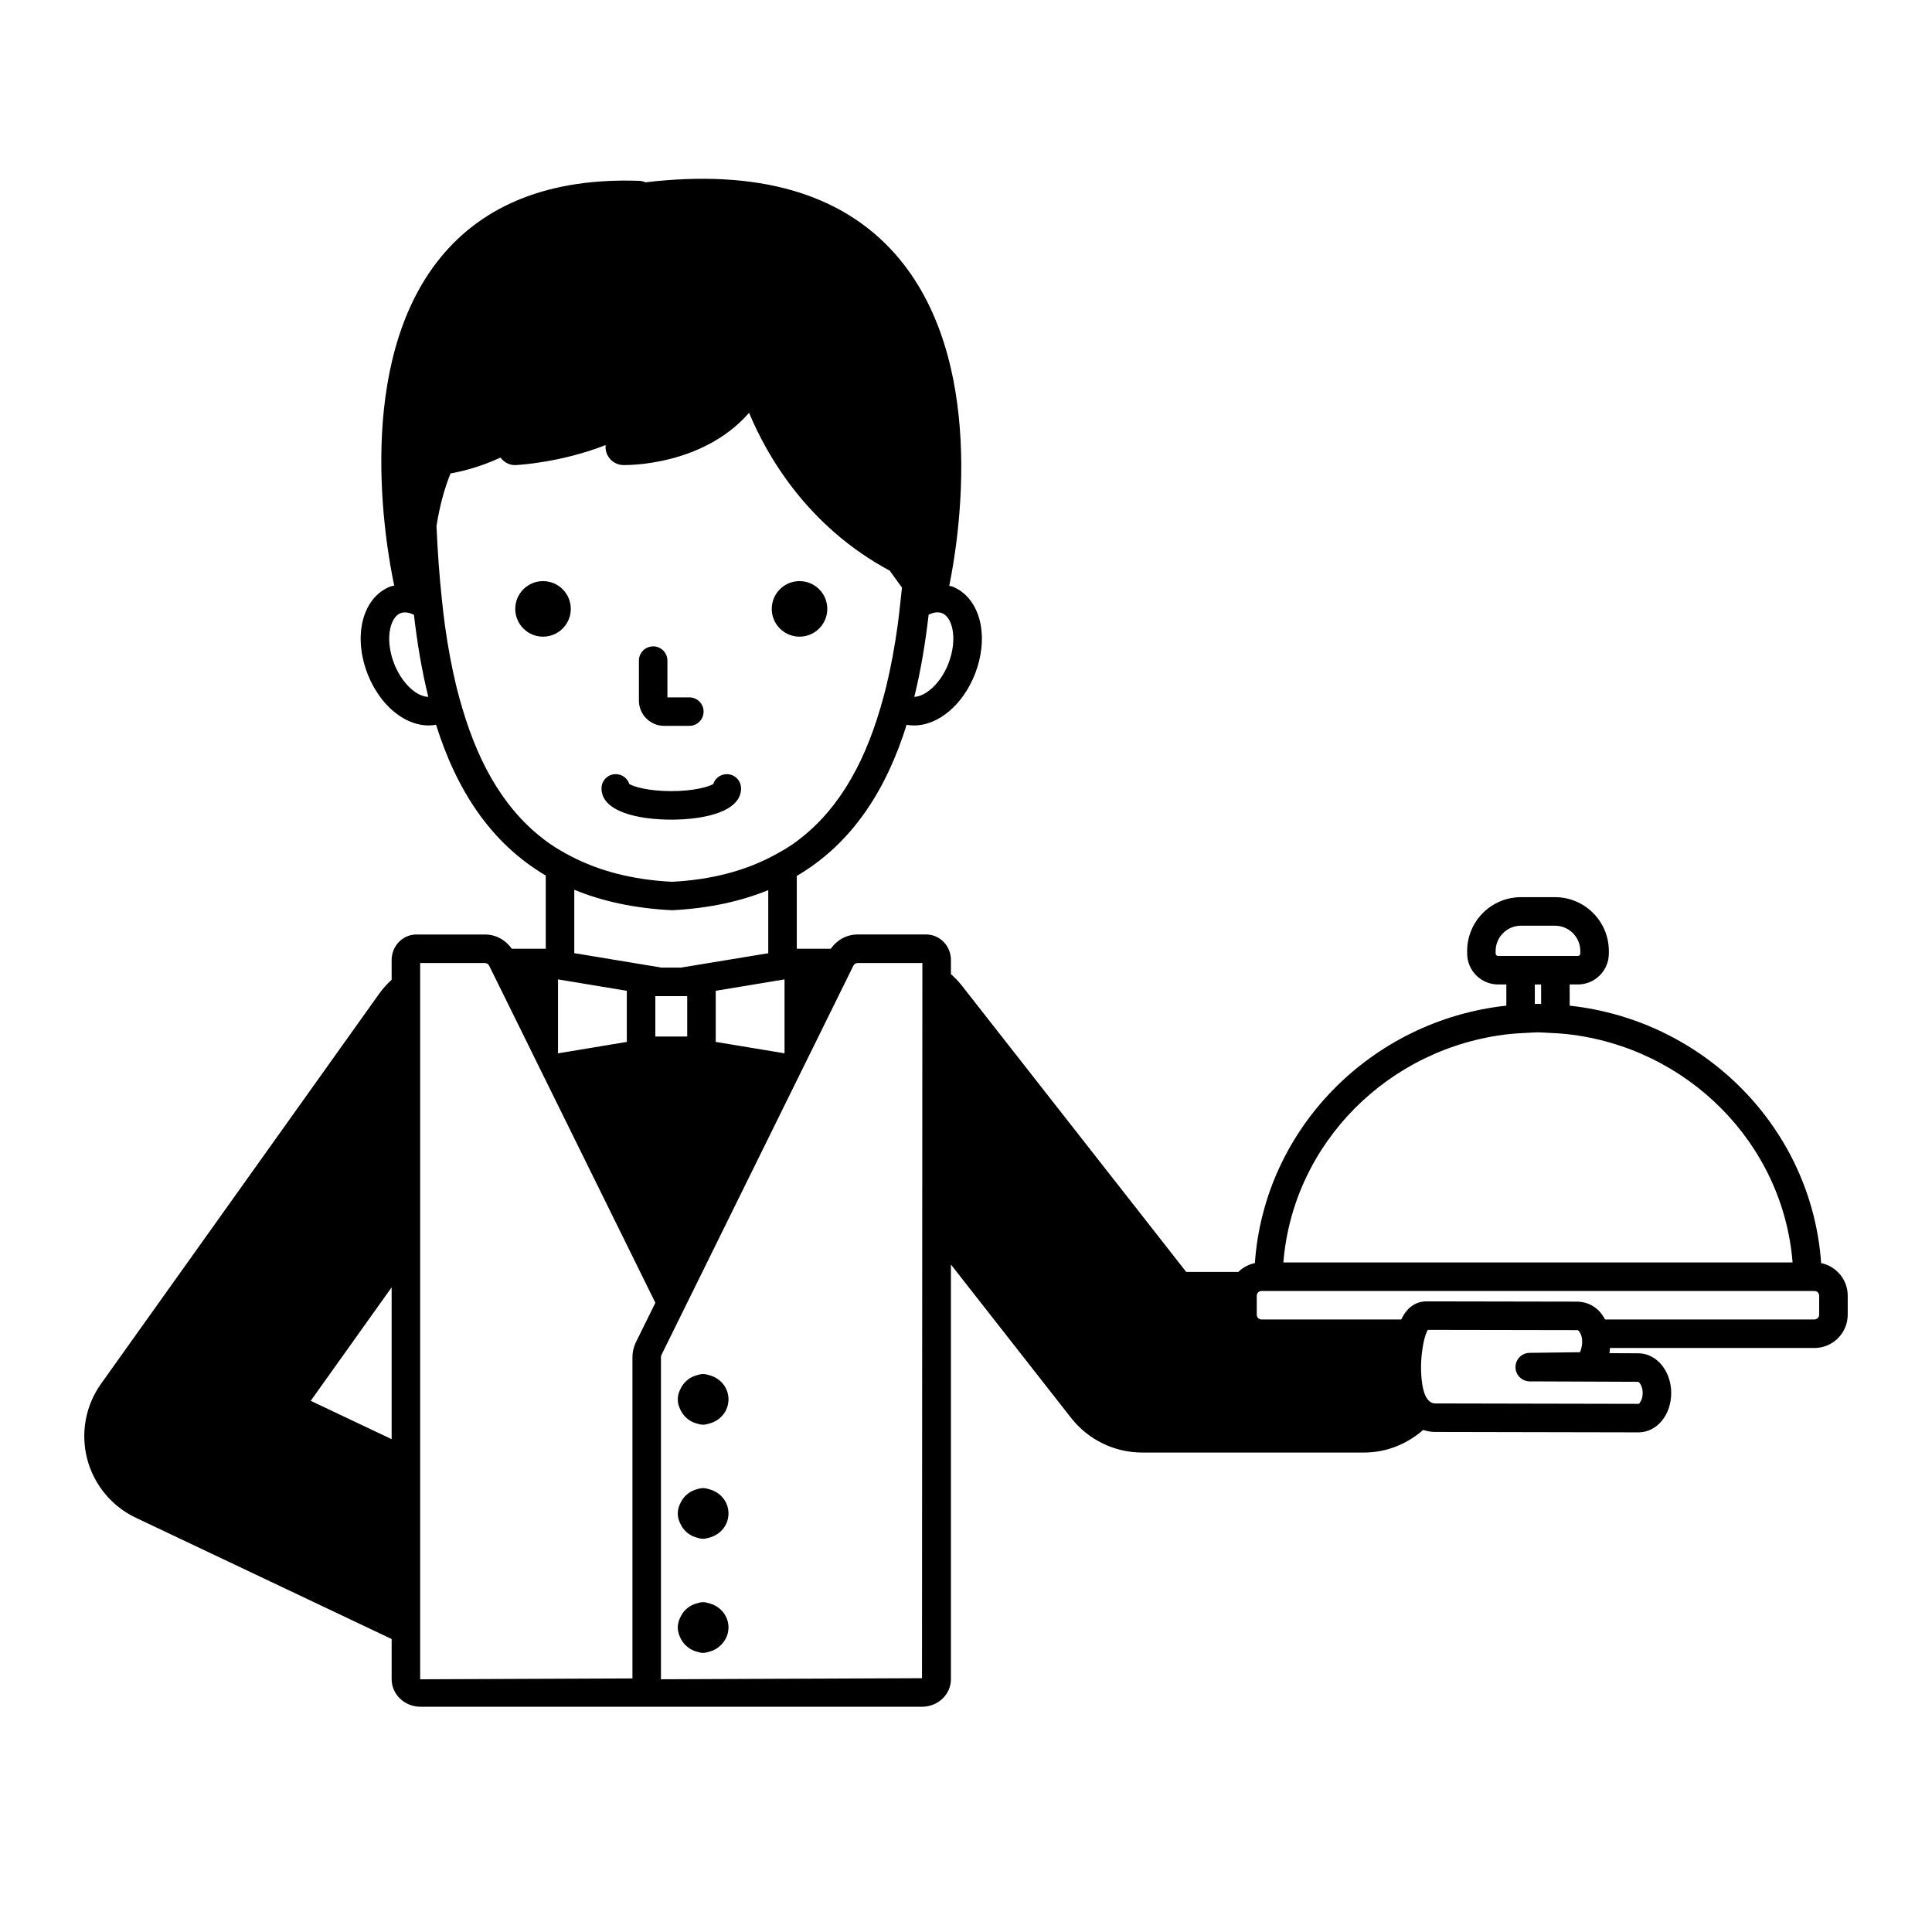 <?xml version="1.0" encoding="UTF-8"?>
<!-- Uploaded to: SVG Repo, www.svgrepo.com, Generator: SVG Repo Mixer Tools -->
<svg fill="#000000" width="800px" height="800px" version="1.1" viewBox="144 144 512 512" xmlns="http://www.w3.org/2000/svg">
 <path d="m313.32 329.66v-10.59c0-2.086 1.691-3.777 3.777-3.777 2.086 0 3.777 1.691 3.777 3.777v9.738h5.809c2.086 0 3.777 1.691 3.777 3.777 0 2.086-1.691 3.777-3.777 3.777h-6.668c-3.688 0-6.695-3.008-6.695-6.703zm-25.414-16.938c4.062 0 7.359-3.293 7.359-7.359 0-4.062-3.293-7.359-7.359-7.359-4.062 0-7.359 3.293-7.359 7.359 0.004 4.062 3.297 7.359 7.359 7.359zm67.977 0c4.062 0 7.359-3.293 7.359-7.359 0-4.062-3.293-7.359-7.359-7.359-4.062 0-7.359 3.293-7.359 7.359 0 4.062 3.297 7.359 7.359 7.359zm-33.988 48.492c8.941 0 18.496-2.176 18.496-8.277 0-2.086-1.691-3.777-3.777-3.777-1.684 0-3.113 1.102-3.598 2.625-1.266 0.75-5.238 1.871-11.121 1.871-5.879 0-9.852-1.121-11.117-1.871-0.488-1.523-1.914-2.629-3.598-2.629-2.086 0-3.777 1.691-3.777 3.777 0 6.106 9.555 8.281 18.492 8.281zm10.289 147.29c-0.598-0.176-1.188-0.371-1.844-0.371-0.688 0-1.312 0.199-1.938 0.391-1.633 0.5-2.945 1.574-3.789 3.019-0.574 0.988-0.992 2.078-0.992 3.305 0 1.223 0.414 2.305 0.984 3.293 0.84 1.453 2.16 2.531 3.797 3.031 0.625 0.191 1.25 0.391 1.938 0.391 0.652 0 1.246-0.199 1.844-0.371 2.793-0.812 4.875-3.289 4.875-6.344 0-3.055-2.078-5.531-4.875-6.344zm0 30.23c-0.598-0.176-1.188-0.371-1.844-0.371-0.688 0-1.312 0.199-1.938 0.391-1.652 0.508-2.984 1.598-3.824 3.074-0.555 0.977-0.957 2.047-0.957 3.25 0 1.199 0.398 2.266 0.949 3.242 0.836 1.48 2.172 2.578 3.832 3.086 0.625 0.191 1.25 0.391 1.938 0.391 0.652 0 1.246-0.199 1.844-0.371 2.793-0.812 4.875-3.289 4.875-6.344 0-3.059-2.078-5.535-4.875-6.348zm0 30.227c-0.598-0.176-1.188-0.371-1.844-0.371-0.688 0-1.312 0.199-1.938 0.391-1.672 0.516-3.023 1.625-3.859 3.129-0.535 0.965-0.922 2.016-0.922 3.199 0 1.176 0.383 2.227 0.914 3.188 0.453 0.816 1.055 1.496 1.793 2.062 0.625 0.477 1.305 0.84 2.074 1.078 0.625 0.191 1.25 0.391 1.938 0.391 0.652 0 1.246-0.199 1.844-0.371 0.805-0.234 1.52-0.602 2.168-1.098 1.605-1.227 2.707-3.07 2.707-5.25 0-3.059-2.078-5.531-4.875-6.348zm301.48-81.586v5.039c0 4.859-3.957 8.816-8.816 8.816h-54.188c-0.055 0.453-0.043 0.945-0.137 1.371l7.578 0.031h0.055c2.477 0 4.828 1.246 6.469 3.43 1.426 1.895 2.234 4.359 2.262 6.941 0.062 5.875-3.703 10.523-8.582 10.586l-54.137-0.109c-0.914-0.031-1.957-0.18-3.023-0.523-4.207 3.676-9.648 5.981-15.672 5.981h-58.773c-7.356 0-14.301-3.379-18.84-9.172l-31.855-40.656v109.92c0 4.012-3.438 7.273-7.656 7.273h-132.9c-4.223 0-7.656-3.262-7.656-7.273v-10.676l-67.777-32.129c-6.402-3.035-11.129-8.746-12.91-15.602-1.785-6.859-0.434-14.148 3.676-19.918l73.656-103.29c1-1.402 2.133-2.648 3.352-3.766v-5.231c0-3.731 2.938-6.766 6.547-6.766h18.188c2.891 0 5.469 1.453 7.109 3.781h9v-19.406c-14.773-8.707-23.715-22.895-29.074-39.957-0.648 0.121-1.312 0.18-1.98 0.18-2.68 0-5.477-0.949-8.066-2.793-3.461-2.465-6.344-6.332-8.117-10.891-1.777-4.555-2.269-9.355-1.387-13.512 0.992-4.664 3.691-8.168 7.406-9.613 0.344-0.133 0.703-0.16 1.055-0.254-2.383-11.25-10.648-58.703 12.184-86.828 11.652-14.359 29.418-21.234 52.668-20.438 0.613 0.02 1.203 0.156 1.746 0.395 29.586-3.504 51.82 2.848 66.07 18.898 24.594 27.699 17.082 75.027 14.422 88.035 0.27 0.082 0.551 0.09 0.816 0.191 3.715 1.445 6.414 4.949 7.406 9.613 0.879 4.156 0.391 8.953-1.383 13.512-3.258 8.355-9.836 13.691-16.152 13.691-0.668 0-1.332-0.059-1.984-0.18-5.356 17.129-14.305 31.359-29.105 40.055v19.297h9c1.641-2.328 4.215-3.781 7.109-3.781h18.188c3.609 0 6.551 3.035 6.551 6.766v3.738c0.965 0.883 1.914 1.797 2.75 2.863l59.598 76.059h13.82c1.188-1.16 2.695-1.996 4.379-2.34 2.477-35.582 30.75-64.305 66.641-68.227v-5.613h-2.18c-4.523 0-8.203-3.68-8.203-8.203v-0.668c0-7.863 6.394-14.262 14.262-14.262h9.023c7.867 0 14.262 6.398 14.262 14.262v0.668c0 4.523-3.68 8.203-8.203 8.203h-2.18v5.617c35.891 3.922 64.164 32.645 66.641 68.227 4.019 0.824 7.051 4.387 7.051 8.641zm-247.36-158.7c2.875-0.086 6.922-3.394 9.043-8.848 1.23-3.156 1.609-6.508 1.039-9.199-0.266-1.25-0.98-3.449-2.758-4.144-0.391-0.148-0.789-0.215-1.188-0.215-0.832 0-1.641 0.285-2.344 0.633-0.863 7.535-2.086 14.84-3.793 21.773zm-128.8 0c-1.711-6.93-2.941-14.227-3.805-21.754-0.844-0.414-1.66-0.637-2.398-0.637-0.41 0-0.793 0.066-1.145 0.203-1.301 0.508-2.301 2.016-2.754 4.144-0.57 2.691-0.195 6.043 1.031 9.199 1.227 3.156 3.219 5.883 5.461 7.477 0.805 0.57 2.191 1.352 3.609 1.367zm-9.715 156.48-21.445 30.074 21.445 10.164zm41.914-117.57c1.77 1.242 3.676 2.328 5.644 3.352 7.41 3.848 16.188 6.207 26.738 6.742 10.574-0.539 19.352-2.945 26.758-6.863 1.84-0.973 3.641-1.988 5.305-3.156 11.266-7.906 18.562-20.273 23.195-36.145 0.531-1.82 1.051-3.656 1.516-5.57 1.227-5.078 2.231-10.453 3.019-16.148 0.305-2.211 0.555-4.508 0.801-6.805 0.117-1.094 0.25-2.164 0.355-3.277l-3.25-4.484c-21.809-11.73-32.508-30.422-37.27-41.828-12.344 14.117-32.375 13.863-33.359 13.84-2.176-0.051-4.043-1.559-4.547-3.676-0.129-0.543-0.16-1.094-0.102-1.625-11.77 4.617-22.902 5.254-23.738 5.297-1.609 0.137-3.191-0.691-4.121-1.98-5.906 2.723-10.922 3.805-13.246 4.199-1.543 3.769-2.84 8.371-3.723 13.91 0.289 6.828 0.766 13.344 1.434 19.566 0.25 2.324 0.5 4.644 0.812 6.879 0.789 5.68 1.793 11.039 3.019 16.102 0.465 1.914 0.988 3.754 1.52 5.578 4.637 15.836 11.949 28.176 23.238 36.094zm57.895 29.027v-16.727c-7.269 2.973-15.699 4.84-25.512 5.336-9.973-0.504-18.531-2.394-25.895-5.426v16.797l22.785 3.773c0.078 0.012 0.148 0.043 0.223 0.059h5.383c0.078-0.016 0.148-0.047 0.223-0.059zm-29.926 11.375v10.707h8.449v-10.707zm-25.793-4.441v19.602l18.234-3.031v-13.547zm41.797 16.566 18.234 3.023v-19.59l-18.234 3.023zm-15.996 69.133-29.121-59.059-1.488-3.019-2.75-5.582-10.676-21.652c-0.223-0.449-0.648-0.723-1.117-0.723h-17.18v189.82l56.258-0.23v-85.137c0-1.367 0.32-2.742 0.926-3.969zm70.762-90.035h-17.18c-0.469 0-0.895 0.277-1.113 0.723l-44.039 89.312-2.106 4.273-2.109 4.273-2.586 5.242c-0.098 0.191-0.148 0.41-0.148 0.625v85.367l9.242-0.039 3.777-0.016 56.16-0.23zm156.75-1.875h16.961c0.355 0 0.645-0.289 0.645-0.645v-0.668c0-3.695-3.008-6.703-6.707-6.703h-9.023c-3.699 0-6.707 3.008-6.707 6.703v0.668c0 0.355 0.289 0.645 0.645 0.645zm5.551 7.559v5.172c0.281-0.004 0.555-0.043 0.836-0.043s0.555 0.039 0.836 0.043v-5.172zm-66.637 73.668h134.95c-2.547-31.602-27.844-57.008-59.871-60.527-1.43-0.156-2.883-0.227-4.336-0.297-1.09-0.051-2.164-0.156-3.266-0.156-1.102 0-2.176 0.105-3.266 0.156-1.457 0.066-2.906 0.141-4.336 0.297-32.031 3.516-57.328 28.926-59.875 60.527zm65.281 31.516c-2.078-0.012-3.754-1.688-3.766-3.766-0.012-2.07 1.656-3.769 3.731-3.793l13.383-0.172c0.004-0.055 0.191-0.457 0.352-1.117 0.113-0.473 0.215-1.062 0.207-1.832-0.008-0.82-0.203-1.465-0.434-1.949-0.27-0.562-0.59-0.906-0.766-0.953l-34.332-0.059-5.367-0.008c-0.156 0.211-0.32 0.609-0.484 1.023-0.348 0.879-0.66 2.184-0.91 3.777-0.23 1.496-0.41 3.164-0.41 5.039 0 3.562 0.48 9.555 3.715 9.656l2.348 0.004 51.613 0.105c0.234-0.094 1.082-1.145 1.062-2.945-0.02-1.777-0.879-2.809-1.207-2.902-0.02 0-0.012 0.004-0.031 0.004zm76.715-22.699c0-0.348-0.145-0.664-0.375-0.891-0.227-0.227-0.539-0.367-0.883-0.367h-146.53c-0.344 0-0.656 0.141-0.883 0.367-0.23 0.227-0.375 0.543-0.375 0.891v5.039c0 0.695 0.566 1.258 1.258 1.258h37.031c0.512-1.047 1.105-2.016 1.867-2.773 1.332-1.328 2.981-2.027 4.762-2.027h0.039 1.027l39.035 0.07c2.129 0.082 3.981 0.801 5.555 2.336 0.695 0.68 1.25 1.508 1.734 2.391h55.477c0.695 0 1.258-0.566 1.258-1.258z"/>
</svg>